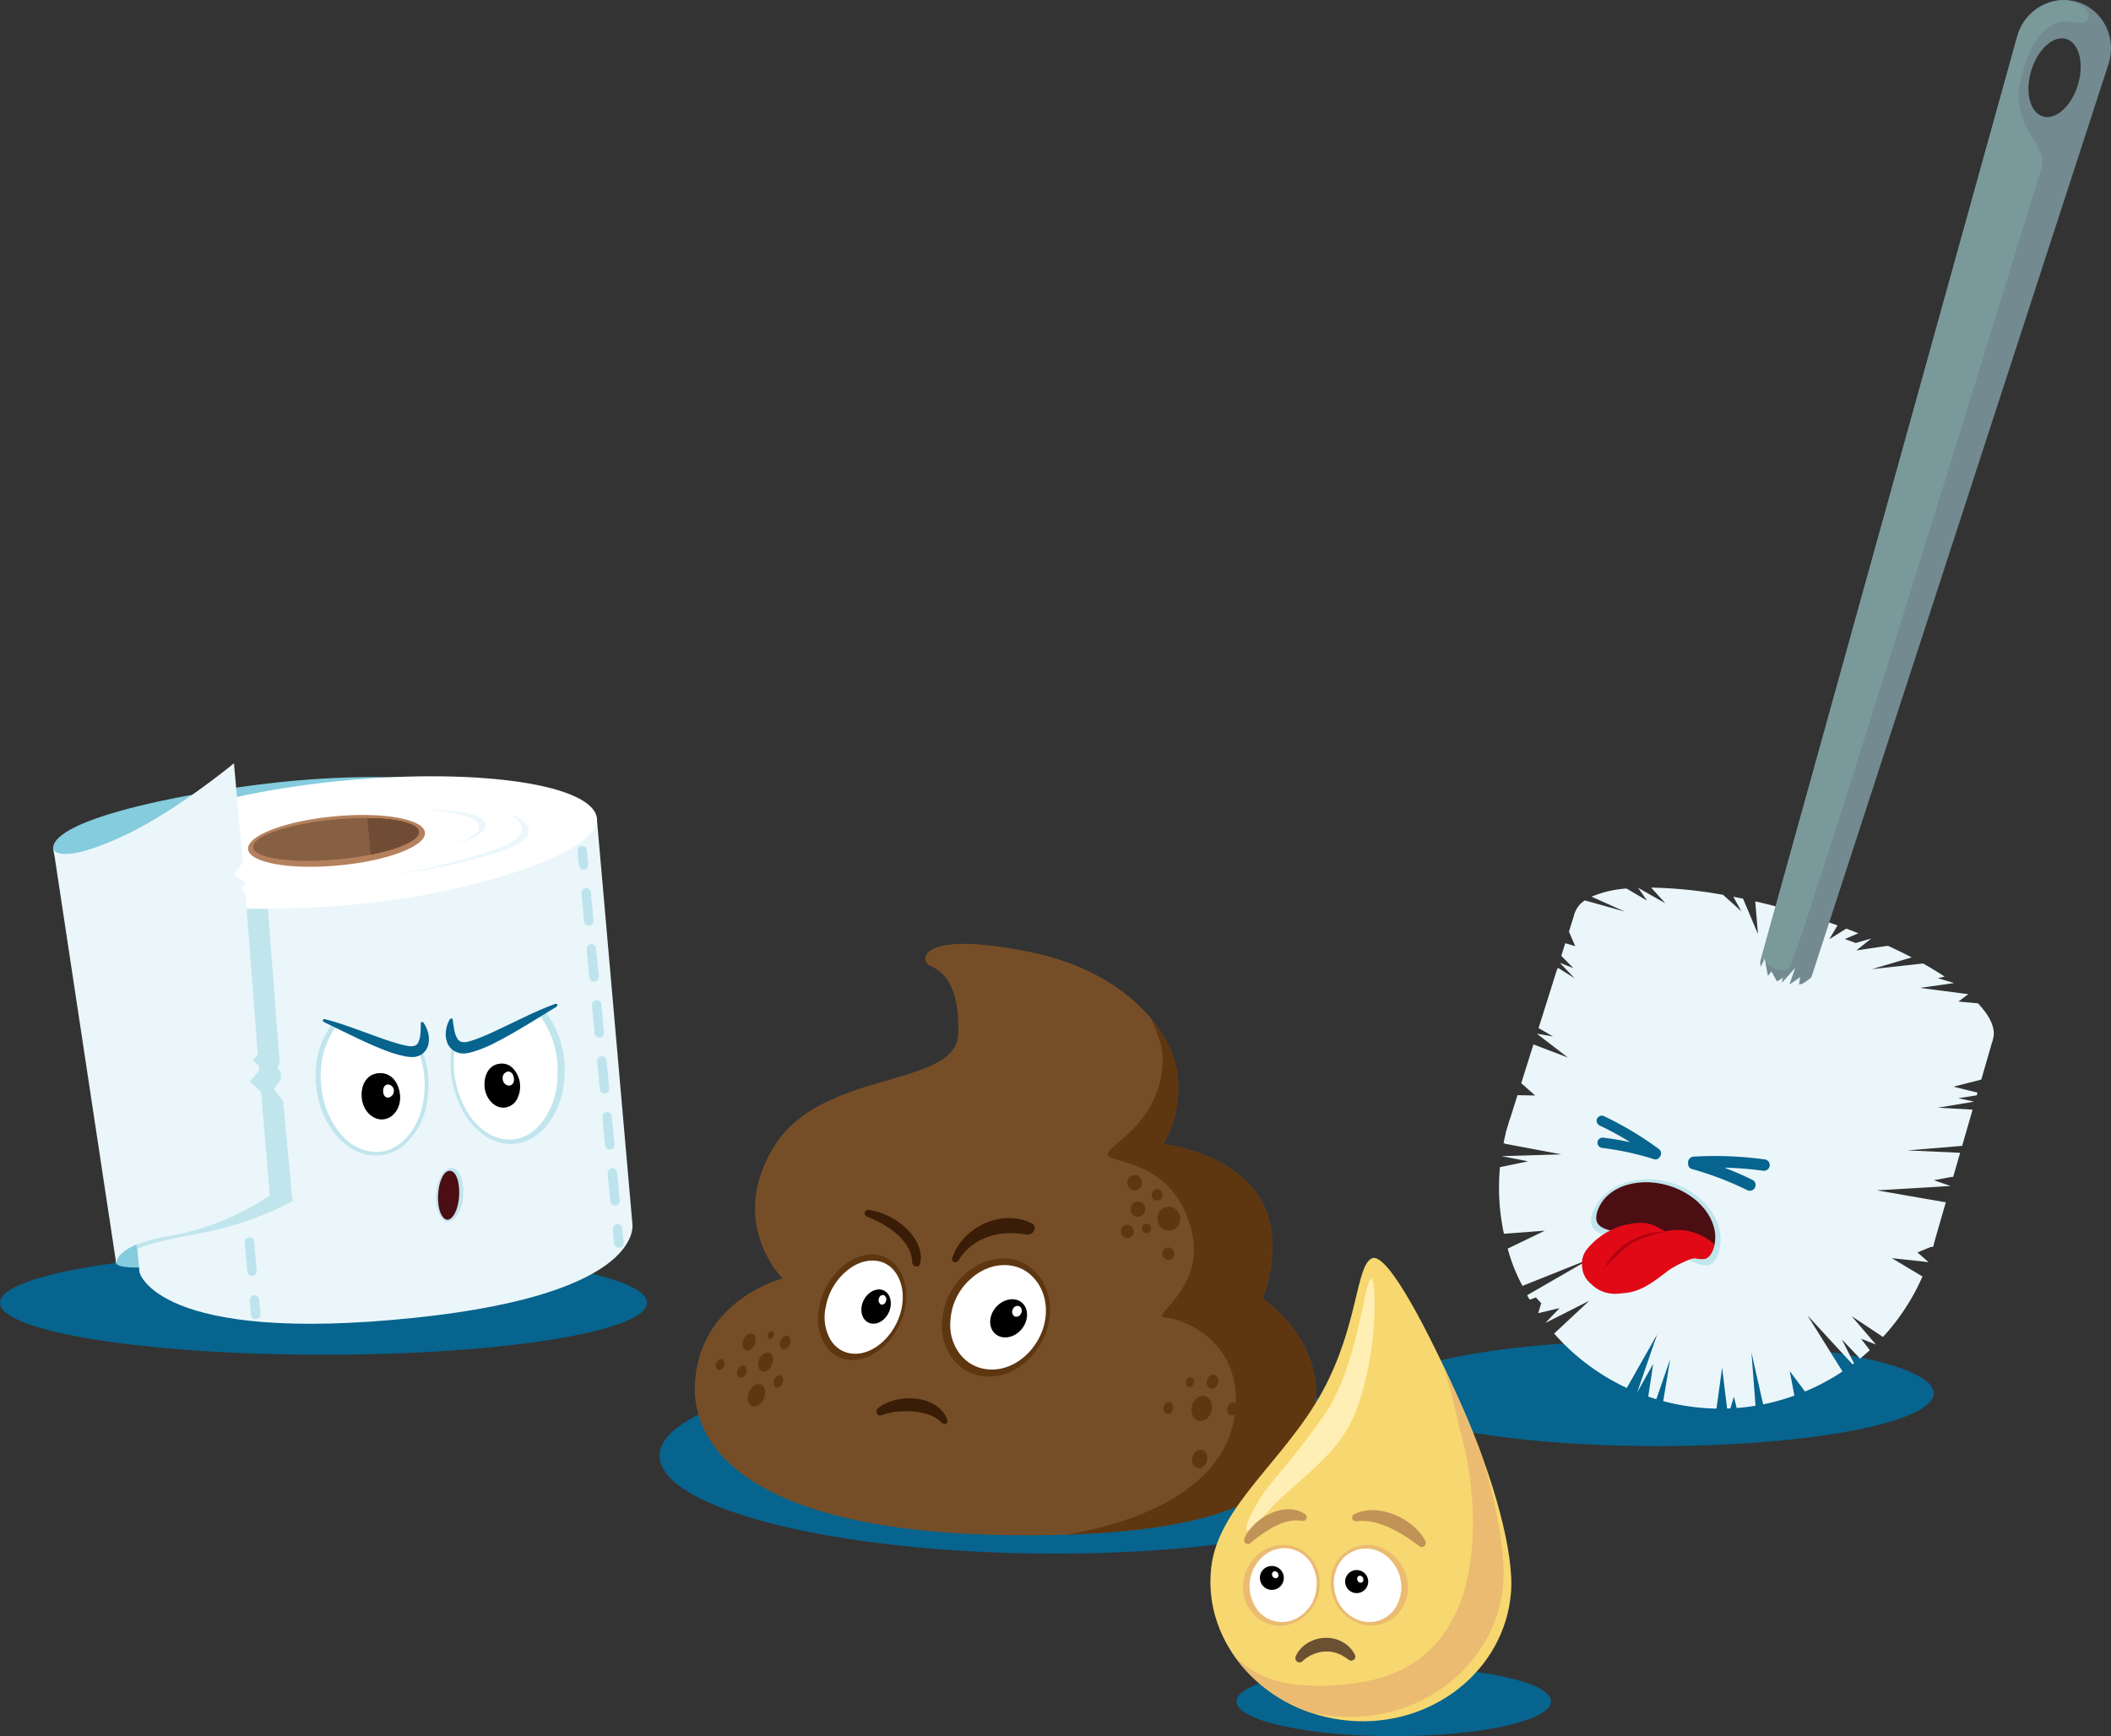 <?xml version="1.0" encoding="UTF-8"?> <svg xmlns="http://www.w3.org/2000/svg" xmlns:xlink="http://www.w3.org/1999/xlink" id="Komponente_18_1" data-name="Komponente 18 – 1" width="679.328" height="558.735" viewBox="0 0 679.328 558.735"><rect x="0" y="0" width="679.328" height="558.735" fill="#333333" stroke="none"/><defs><clipPath id="clip-path"><rect id="Rechteck_85" data-name="Rechteck 85" width="208.2" height="190.353" fill="none"></rect></clipPath><clipPath id="clip-path-4"><rect id="Rechteck_88" data-name="Rechteck 88" width="235.01" height="465.378" fill="none"></rect></clipPath><clipPath id="clip-path-7"><rect id="Rechteck_91" data-name="Rechteck 91" width="244.474" height="196.234" fill="none"></rect></clipPath><clipPath id="clip-path-10"><rect id="Rechteck_94" data-name="Rechteck 94" width="109.614" height="153.91" fill="none"></rect></clipPath></defs><g id="Gruppe_400" data-name="Gruppe 400" transform="translate(0 245.636)"><g id="Gruppe_395" data-name="Gruppe 395" transform="translate(0)"><g id="Gruppe_394" data-name="Gruppe 394" clip-path="url(#clip-path)"><path id="Pfad_1139" data-name="Pfad 1139" d="M208.2,170.938c0,9.24-46.609,16.729-104.1,16.729S0,180.178,0,170.938s46.607-16.731,104.1-16.731,104.1,7.489,104.1,16.731" transform="translate(0 2.685)" fill="#06648e"></path></g></g><g id="Gruppe_397" data-name="Gruppe 397" transform="translate(0)"><g id="Gruppe_396" data-name="Gruppe 396" clip-path="url(#clip-path)"><path id="Pfad_1140" data-name="Pfad 1140" d="M36.634,158.079c.582,2.454,11.369,1.524,19.374.771s9.94-.081,9.619-3.5-7.072-5.575-15.078-4.823-14.708,4.213-13.914,7.549" transform="translate(0.637 2.618)" fill="#84ccde"></path><path id="Pfad_1141" data-name="Pfad 1141" d="M16.851,27.976c2.4,11.959,38.4,25.61,82.4,21.469S178,32.108,176.857,19.964,139.147,1.672,95.114,5.477C66.4,7.961,14.721,17.345,16.851,27.976" transform="translate(0.292 0.076)" fill="#84ccde"></path><path id="Pfad_1142" data-name="Pfad 1142" d="M202.909,147.588s5.086,22.687-69.809,30.546c-83.215,8.735-88.791-14.623-88.791-14.623L32.758,31.91s7.134,14.853,85.859,7.366c70.364-6.695,72.833-22.3,72.833-22.3Z" transform="translate(0.57 0.296)" fill="#ebf6fa"></path><path id="Pfad_1143" data-name="Pfad 1143" d="M32.856,32.864c1.037,11,37.4,16.562,81.221,12.457,38.9-3.644,78.076-17.008,77.472-27.391-.641-11.031-37.4-16.58-81.221-12.455S31.82,21.862,32.856,32.864" transform="translate(0.572 0.072)" fill="#fff"></path><line id="Linie_5" data-name="Linie 5" x2="0.396" y2="4.56" transform="translate(70.966 46.711)" fill="none" stroke="#bde4ec" stroke-linecap="round" stroke-miterlimit="10" stroke-width="3"></line><path id="Pfad_1144" data-name="Pfad 1144" d="M79.874,163.957a1.525,1.525,0,0,1-1.518-1.394l-.811-9.349a1.526,1.526,0,1,1,3.04-.264L81.4,162.3a1.525,1.525,0,0,1-1.388,1.652q-.067.006-.134.006m-1.621-18.7a1.525,1.525,0,0,1-1.518-1.394l-.811-9.348a1.526,1.526,0,1,1,3.04-.264l.811,9.347a1.525,1.525,0,0,1-1.388,1.652q-.067.006-.134.006m-1.621-18.695a1.526,1.526,0,0,1-1.518-1.394l-.811-9.348a1.526,1.526,0,0,1,3.041-.264l.81,9.347a1.525,1.525,0,0,1-1.388,1.652q-.067.006-.134.006m-1.62-18.695a1.526,1.526,0,0,1-1.519-1.394l-.811-9.348a1.526,1.526,0,1,1,3.041-.264l.811,9.347a1.525,1.525,0,0,1-1.389,1.652c-.045,0-.09.006-.133.006M73.392,89.176a1.525,1.525,0,0,1-1.518-1.394l-.811-9.348a1.526,1.526,0,1,1,3.04-.263l.811,9.347a1.525,1.525,0,0,1-1.388,1.652q-.067.006-.134.006M71.771,70.481a1.525,1.525,0,0,1-1.518-1.394l-.811-9.348a1.526,1.526,0,1,1,3.04-.264l.811,9.347a1.525,1.525,0,0,1-1.388,1.652q-.067.006-.134.006" transform="translate(1.209 1.011)" fill="#bde4ec"></path><path id="Pfad_1145" data-name="Pfad 1145" d="M80.913,175.938a1.525,1.525,0,0,1-1.518-1.394l-.4-4.561a1.526,1.526,0,1,1,3.04-.263l.4,4.56a1.525,1.525,0,0,1-1.388,1.652q-.067.006-.134.006" transform="translate(1.375 2.931)" fill="#bde4ec"></path><path id="Pfad_1146" data-name="Pfad 1146" d="M184.617,33.778a1.525,1.525,0,0,1-1.517-1.384l-.426-4.559a1.526,1.526,0,1,1,3.038-.284l.426,4.558a1.525,1.525,0,0,1-1.377,1.661,1.388,1.388,0,0,1-.144.007" transform="translate(3.18 0.456)" fill="#bde4ec"></path><path id="Pfad_1147" data-name="Pfad 1147" d="M194.7,141.674a1.525,1.525,0,0,1-1.517-1.384l-.841-9.01a1.526,1.526,0,0,1,3.038-.285l.841,9.011a1.526,1.526,0,0,1-1.377,1.661,1.382,1.382,0,0,1-.144.006m-1.684-18.02a1.525,1.525,0,0,1-1.517-1.385l-.841-9.01a1.526,1.526,0,1,1,3.038-.285l.841,9.011a1.526,1.526,0,0,1-1.377,1.661,1.394,1.394,0,0,1-.145.007m-1.684-18.021a1.525,1.525,0,0,1-1.517-1.385l-.842-9.01a1.526,1.526,0,1,1,3.039-.284l.841,9.01a1.526,1.526,0,0,1-1.378,1.661,1.355,1.355,0,0,1-.143.007m-1.684-18.021a1.526,1.526,0,0,1-1.518-1.385l-.841-9.01a1.526,1.526,0,0,1,3.039-.284l.841,9.01a1.527,1.527,0,0,1-1.378,1.661,1.387,1.387,0,0,1-.143.007M187.962,69.59a1.525,1.525,0,0,1-1.517-1.384l-.841-9.011a1.526,1.526,0,1,1,3.038-.284l.841,9.01a1.525,1.525,0,0,1-1.377,1.661,1.388,1.388,0,0,1-.145.007m-1.684-18.021a1.525,1.525,0,0,1-1.517-1.384l-.841-9.011a1.526,1.526,0,1,1,3.038-.284l.841,9.01a1.525,1.525,0,0,1-1.377,1.661,1.385,1.385,0,0,1-.144.007" transform="translate(3.202 0.688)" fill="#bde4ec"></path><path id="Pfad_1148" data-name="Pfad 1148" d="M195.794,153.4a1.525,1.525,0,0,1-1.517-1.384l-.426-4.559a1.526,1.526,0,1,1,3.038-.284l.426,4.558a1.525,1.525,0,0,1-1.377,1.661,1.377,1.377,0,0,1-.144.007" transform="translate(3.375 2.538)" fill="#bde4ec"></path><path id="Pfad_1149" data-name="Pfad 1149" d="M78.476,27.368c.41,4.364,13.484,6.7,29.2,5.222s28.123-6.214,27.712-10.578-13.484-6.7-29.2-5.221S78.065,23,78.476,27.368" transform="translate(1.366 0.285)" fill="#b4815c"></path><path id="Pfad_1150" data-name="Pfad 1150" d="M80.052,26.719c.334,3.543,12.552,5.29,27.291,3.9s26.418-5.383,26.085-8.925-12.553-5.29-27.292-3.9-26.418,5.383-26.084,8.925" transform="translate(1.394 0.302)" fill="#876044"></path><path id="Pfad_1151" data-name="Pfad 1151" d="M85.587,46.146l3.786,49.649-.751,1.455,1,1.2.211,2.287-2.281,3.35,2.953,3.873,2.992,32.188a104.317,104.317,0,0,1-29.212,10.22c-18.03,3.265-20.848,5.283-20.848,5.283L37.115,92.411,36.107,45.475s26.4-.771,33.028-.131a131.787,131.787,0,0,0,16.452.8" transform="translate(0.629 0.785)" fill="#c0e5ed"></path><path id="Pfad_1152" data-name="Pfad 1152" d="M75,0l2.823,31.988-2.908,3.855,3.556,2.3-.037.761-1.194,1.62L78.7,41.892l3.951,51.8-1.629,1.848,1.942,1.7.15,1.681-2.954,3.482,3.561,3.432,2.806,33.271a85.5,85.5,0,0,1-32.658,13.118c-18.139,2.985-16.712,9.086-16.712,9.086L16.941,27.771s1.707,5.187,22.284-4.3C56.006,15.733,75,0,75,0" transform="translate(0.295)" fill="#ebf6fa"></path><path id="Pfad_1153" data-name="Pfad 1153" d="M132.8,21.7c.247,2.627-6.134,5.51-15.469,7.384l-1.106-11.754c9.52.1,16.327,1.737,16.575,4.37" transform="translate(2.024 0.302)" fill="#714c34"></path><path id="Pfad_1154" data-name="Pfad 1154" d="M132.8,21.7c.247,2.627-6.134,5.51-15.469,7.384l-1.106-11.754c9.52.1,16.327,1.737,16.575,4.37" transform="translate(2.024 0.302)" fill="#714c34"></path><path id="Pfad_1155" data-name="Pfad 1155" d="M143.765,25.925s8.117-2.808,8.168-5.36c.123-5.977-20.074-5.736-20.074-5.736s22.95-1.009,22.024,5.283c-.5,3.4-10.118,5.812-10.118,5.812" transform="translate(2.296 0.257)" fill="#ebf7fb"></path><path id="Pfad_1156" data-name="Pfad 1156" d="M161.052,15.732s13.505,6.121-4.876,12.074a249.854,249.854,0,0,1-33.764,8.254S164.9,30.174,167.8,22.625c1.677-4.356-6.753-6.893-6.753-6.893" transform="translate(2.131 0.274)" fill="#ebf7fb"></path></g></g><g id="Gruppe_399" data-name="Gruppe 399" transform="translate(0)"><g id="Gruppe_398" data-name="Gruppe 398" clip-path="url(#clip-path)"><path id="Pfad_1157" data-name="Pfad 1157" d="M146.2,139.66c-.891,3.619-2.84,5.716-4.543,5.616-1.665-.1-3.236-2.3-3.645-5.779-.587-5.027,1.312-11.251,4.662-11.445,3.51-.2,4.844,6.268,3.526,11.608" transform="translate(2.401 2.229)" fill="#c0e5ed"></path><path id="Pfad_1158" data-name="Pfad 1158" d="M145.057,139.215c-.642,3.422-2.173,5.514-3.562,5.434s-2.667-2.338-2.907-5.811c-.33-4.775,1.325-10.077,3.824-9.933s3.527,5.606,2.644,10.31" transform="translate(2.412 2.244)" fill="#4b0e13"></path><path id="Pfad_1159" data-name="Pfad 1159" d="M174.122,80.1c-.244-.376-.5-.763-.783-1.129-.163.1-.326.2-.509.315-.407.244-.855.519-1.363.834-.3.173-.6.366-.926.56-.875.539-1.831,1.119-2.839,1.73-1.028.621-2.1,1.262-3.2,1.913-2.248,1.3-4.65,2.7-7.152,3.958a41.875,41.875,0,0,1-7.814,3.246,13.985,13.985,0,0,1-2.2.448,5.635,5.635,0,0,1-2.7-.315,1.065,1.065,0,0,0-.163-.061,5.211,5.211,0,0,1-.753-.366.1.1,0,0,0-.051-.041c-.061-.041-.132-.081-.193-.122a5.121,5.121,0,0,1-.661-.509,33.128,33.128,0,0,0-.265,3.5c-.041,1.374.041,2.757.051,3.561A32.046,32.046,0,0,0,148,112.975a19.851,19.851,0,0,0,7.234,6.491c6.064,3.093,12.626,1.842,17.438-3.357a25.129,25.129,0,0,0,6.308-14.956,31.159,31.159,0,0,0-4.853-21.05" transform="translate(2.482 1.375)" fill="#c0e5ed"></path><path id="Pfad_1160" data-name="Pfad 1160" d="M172.111,81.059c-.214-.326-.427-.641-.661-.956-.3.173-.6.366-.926.56-.875.539-1.831,1.119-2.839,1.73-1.028.621-2.1,1.262-3.2,1.913-2.249,1.3-4.65,2.7-7.152,3.958a41.877,41.877,0,0,1-7.814,3.246,13.985,13.985,0,0,1-2.2.448,5.635,5.635,0,0,1-2.7-.315,1.063,1.063,0,0,0-.163-.061,5.211,5.211,0,0,1-.753-.366c-.092.865-.153,1.76-.173,2.655-.041,1.292.031,2.594.051,3.357a31.274,31.274,0,0,0,4.975,14.63,18.888,18.888,0,0,0,6.715,6.247c5.636,2.981,11.67,1.78,16.024-3.225a23.914,23.914,0,0,0,5.514-14.2,30.289,30.289,0,0,0-4.7-19.616" transform="translate(2.499 1.395)" fill="#fff"></path><path id="Pfad_1161" data-name="Pfad 1161" d="M159.456,109.172a5.108,5.108,0,0,0,4.475-3.219,8.567,8.567,0,0,0-1.562-9.459,4.894,4.894,0,0,0-4.079-1.476c-4.048.39-5.239,4.376-5.026,7.349.272,3.811,3.082,6.929,6.192,6.805" transform="translate(2.668 1.654)"></path><path id="Pfad_1162" data-name="Pfad 1162" d="M162.625,99.814c-.131-1.466-.9-2.36-1.984-2.3a2.074,2.074,0,0,0-1.631,2.41,2.162,2.162,0,0,0,2.039,2.113c1.053-.058,1.688-.954,1.576-2.224" transform="translate(2.768 1.698)" fill="#fff"></path><path id="Pfad_1163" data-name="Pfad 1163" d="M100.386,104.949a27.775,27.775,0,0,0,5.734,12.895c3.09,3.808,6.831,6.28,11.361,6.823,5.337.646,9.746-1.495,13.282-5.81,3.608-4.405,5.192-9.817,5.4-15.838a30.864,30.864,0,0,0-1.411-10.228c-.1-.316-.9-1.416-.983-1.8,0,0-2.035,2.035-28.8-8.379.395.154-.332.576-.471.783-4.3,6.371-5.517,13.611-4.115,21.559" transform="translate(1.738 1.438)" fill="#c0e5ed"></path><path id="Pfad_1164" data-name="Pfad 1164" d="M101.947,104.746a26.883,26.883,0,0,0,5.278,12.273c2.847,3.624,6.289,5.976,10.461,6.493,4.913.614,8.974-1.422,12.228-5.53,3.322-4.193,4.78-9.344,4.971-15.075a30.315,30.315,0,0,0-1.3-9.735c-.091-.3-.138-.618-.219-.988,0,0-22.328-8.273-27.2-8.7.388.035-.307.548-.434.745-3.954,6.065-5.08,12.954-3.789,20.519" transform="translate(1.766 1.454)" fill="#fff"></path><path id="Pfad_1165" data-name="Pfad 1165" d="M121.347,112.895c3.367-.328,5.875-3.972,5.373-8.04-.539-4.366-3.192-7.215-7.049-6.815-3.495.364-5.579,3.464-5.265,7.792.3,4.189,3.513,7.4,6.941,7.062" transform="translate(1.991 1.706)"></path><path id="Pfad_1166" data-name="Pfad 1166" d="M121.2,103.988c.1,1.172.729,1.889,1.608,1.832a2.152,2.152,0,0,0,1.828-2.256,1.979,1.979,0,0,0-1.981-1.958c-.986.1-1.567,1.053-1.455,2.381" transform="translate(2.11 1.769)" fill="#fff"></path><path id="Pfad_1167" data-name="Pfad 1167" d="M103,81c.331.108.627.166,1.725.458,1.094.314,2.645.786,4.478,1.416,3.673,1.233,8.484,3.086,13.269,4.744,1.2.41,2.4.788,3.569,1.124a25.924,25.924,0,0,0,3.384.794,4.4,4.4,0,0,0,2.288-.049c.22-.12.573-.289.524-.33.042-.054.12-.059.213-.2a1.388,1.388,0,0,0,.265-.347,1.644,1.644,0,0,0,.224-.422,7.563,7.563,0,0,0,.518-2.039c.088-.7.11-1.339.138-1.88.023-1.1.07-1.245.037-1.732-.059-.9.608-.834.962-.332a3.95,3.95,0,0,1,.28.428,9.1,9.1,0,0,1,.634,1.262,10.936,10.936,0,0,1,.629,2.146,7.653,7.653,0,0,1-.1,3.157,4.039,4.039,0,0,1-.337.937,3.773,3.773,0,0,1-.555.94,4.222,4.222,0,0,1-.891.924,4.563,4.563,0,0,1-.841.551,5.031,5.031,0,0,1-2.451.585,11.942,11.942,0,0,1-2.07-.181,38.155,38.155,0,0,1-7.531-2.292c-2.439-.94-4.793-2.022-6.993-3.028l-3.145-1.5-2.8-1.363c-3.459-1.689-4.8-2.337-5.767-2.815s-.525-1.24.348-.955" transform="translate(1.778 1.409)" fill="#06648e"></path><path id="Pfad_1168" data-name="Pfad 1168" d="M176.429,77.151c-.417.254-.916.56-1.607.987-.407.244-.885.529-1.455.885-.163.1-.326.2-.509.315-.407.244-.855.519-1.363.834-.3.173-.6.366-.926.56-.875.539-1.831,1.119-2.839,1.73-1.028.621-2.1,1.262-3.2,1.913-2.248,1.3-4.65,2.7-7.152,3.958a41.877,41.877,0,0,1-7.814,3.246,13.982,13.982,0,0,1-2.2.448,5.635,5.635,0,0,1-2.7-.315,1.061,1.061,0,0,0-.163-.061,5.21,5.21,0,0,1-.753-.366.1.1,0,0,0-.051-.041c-.061-.041-.132-.081-.193-.122a5.122,5.122,0,0,1-.661-.509,1.918,1.918,0,0,1-.2-.2,3.88,3.88,0,0,1-.7-.905,3.128,3.128,0,0,1-.468-.916A7.434,7.434,0,0,1,141,85.362a10.168,10.168,0,0,1,.417-2.279,8.956,8.956,0,0,1,.539-1.373c.153-.3.092-.2.244-.478.326-.549,1.038-.692,1.078.234.02.5.081.641.244,1.77.092.56.183,1.211.356,1.913a1.408,1.408,0,0,0,.081.275,5.524,5.524,0,0,0,.244.763,6.463,6.463,0,0,0,.315.722c.041.092.092.183.142.275a1.865,1.865,0,0,0,.254.356.079.079,0,0,1,.041.041,1.459,1.459,0,0,0,.326.336.715.715,0,0,0,.244.173c-.051.051.356.183.61.285a5.041,5.041,0,0,0,2.452-.224,30.057,30.057,0,0,0,3.541-1.231c1.211-.478,2.462-1.007,3.7-1.577.926-.427,1.852-.865,2.767-1.3,3.988-1.882,7.824-3.775,10.907-5.168.733-.336,1.424-.641,2.065-.916.844-.356,1.6-.671,2.228-.926.122-.051.234-.092.346-.142,1.14-.427,1.455-.529,1.8-.682.905-.4,1.465.336.478.946" transform="translate(2.455 1.325)" fill="#06648e"></path></g></g></g><g id="Gruppe_407" data-name="Gruppe 407" transform="translate(444.318)"><g id="Gruppe_402" data-name="Gruppe 402"><g id="Gruppe_401" data-name="Gruppe 401" clip-path="url(#clip-path-4)"><path id="Pfad_1169" data-name="Pfad 1169" d="M177.943,425.02c0,9.393-39.833,17.008-88.972,17.008S0,434.413,0,425.02s39.833-17.01,88.972-17.01,88.972,7.616,88.972,17.01" transform="translate(0 23.35)" fill="#06648e"></path></g></g><g id="Gruppe_404" data-name="Gruppe 404"><g id="Gruppe_403" data-name="Gruppe 403" clip-path="url(#clip-path-4)"><path id="Pfad_1170" data-name="Pfad 1170" d="M170.675,387.158l4.119-1.718.908-.108c.219-.785.445-1.57.636-2.358l3.455-11.954-22.182-3.853,23.7-1.4L175.93,363.9l6.076-1.11.087.273,2.306-7.979-16.973-.779,17.618-1.447,3.357-11.621-.263-.059-10.9-.61,11.665-1.94-5.124-1.113,5.961-.921.252-.862-7.737-1.925,8.955-2.291,3.743-12.958-56.584-16.276a70.958,70.958,0,0,0-23.616-6.792l-16.39-4.713-38-12.785-1.853,5.9,2.032,4.713-3.1-.933-.162.125-1.226,3.9.132.146,3.734,3.8-4.364-1.712,4.8,4.984-5.3-3.314-.345.371L48.737,314.95l4.639,2.692-5.2-.888,10,7.672-11.088-4.219L43.16,332.692l4.49,3.95-5.7-.1-2.04,6.5c-.3.883-.607,1.766-.88,2.667-.1.327-.174.653-.269.98l-.647,2.06.072.036c-.264,1.044-.5,2.089-.713,3.135l.523.266,18.069,3.4-19.265.572,8.566,1.67-9.055,1.87a70.705,70.705,0,0,0,1.281,21.434l13.166-.979L38.8,385.918a56.162,56.162,0,0,0,4.766,12l21.806-8.723-20.314,11.73q.4.725.826,1.438l2-.739,1.7,1.88-.958,3.168a.171.171,0,0,0,.016.02l6.86-1.633-4.565,4.771.005.009,14.1-7.124L53.758,413.251A70.666,70.666,0,0,0,77.13,430.757L86.861,413.6,80.47,432.212l5.15-9.2-1.582,10.52c.857.293,1.719.582,2.6.845l4.458-12.9-2.242,13.516a70.977,70.977,0,0,0,17.138,2.411l1.812-13.168,1.6,13.145c.347-.011.7-.02,1.051-.037l1.135-3.767.9,3.637q3.058-.228,6.064-.725l-1.307-17.148L121,436.046a71.278,71.278,0,0,0,10.063-2.822l-1.5-7.9,4.916,6.587a71.579,71.579,0,0,0,12.076-6.454l-11.29-18.06,14.524,15.784c.154-.115.3-.236.458-.351l-3.937-7.72,5.89,6.212q1.6-1.305,3.119-2.71l-2.808-3.681,4.734,1.821.014-.015-7.788-9.1,10.1,6.715a70.679,70.679,0,0,0,12.719-19.464l-9.9-5.908,11.847,1.292Z" transform="translate(2.061 15.909)" fill="#ebf6fa"></path><path id="Pfad_1171" data-name="Pfad 1171" d="M193.65,319c1.01-3.347-.8-7.332-4.821-11.571l-6.279-.578,3.178-2.367-.006,0-15.511-2.031,10.954-1.541-.012-.009-5.217-1.572,2.183-.5c-2.143-1.41-4.452-2.82-6.954-4.217l-16.444,1.809,12.788-3.777q-3.643-1.9-7.669-3.736L149.7,290.4l4.81-3.831-.007,0-4.993,1.44-3.489-1.277,4.327-1.858c-1.277-.5-2.566-1.005-3.882-1.5l-5.476,3.43,2.652-4.451c-3.629-1.3-7.373-2.547-11.239-3.712-5.189-1.563-10.287-2.9-15.238-4.033l.87,10.518-4.79-11.375q-1.587-.332-3.149-.632l2.623,4.709-5.9-5.314a145.007,145.007,0,0,0-23.145-2.328l4.55,5.041-8.754-4.98h-.007l2.874,4.116-6.6-3.882a35.005,35.005,0,0,0-11.258,2.62l10.653,4.783L62.33,274.31a7.818,7.818,0,0,0-3.274,4.123c-.608,2.016-.195,4.264,1.111,6.661l6.025,1.263-4.7.812a40.57,40.57,0,0,0,7.922,7.77l9.53-.639-5.785,3.366.008,0,5.5.19-2.08,2.051A148.685,148.685,0,0,0,95.235,309.6l13.293-5.013L99.8,311.535c.367.151.734.3,1.1.451l4.57-1.72-.948,3.145c3.34,1.277,6.809,2.5,10.378,3.672l5.11-9.039-1.483,10.195h0l4.276-7.759-.1,9.012h0l3.634-2.251.889,3.521a198.911,198.911,0,0,0,29.488,5.706l-13.538-11.44L162.5,326.985c.723.049,1.434.09,2.139.125l-4.9-5.042,9.442,5.174c7.265.056,13.276-.716,17.566-2.3l-18.02-9.257,21.273,7.7A8.029,8.029,0,0,0,193.65,319" transform="translate(3.364 15.463)" fill="#ebf6fa"></path><path id="Pfad_1172" data-name="Pfad 1172" d="M217.589.639c-8.3-2.5-17.009,2.585-19.391,11.163L115.626,309.11c-.737,2.649,2.319,5.87,6.819,7.225s8.823.362,9.673-2.254L227.584,20.658c2.756-8.468-1.693-17.517-10-20.02m-11.1,36.835c-4.153-1.25-5.836-7.847-3.761-14.73s7.124-11.454,11.273-10.2,5.836,7.845,3.762,14.73-7.124,11.454-11.274,10.2" transform="translate(6.611 0)" fill="#738a91"></path><path id="Pfad_1173" data-name="Pfad 1173" d="M199.143,26.854c2.9-14.159,9.11-21.482,17.486-19.668,6.79,1.468,6.319-5.849-3.089-7.163A15.829,15.829,0,0,0,198.185,11.8L115.749,308.612c3.83,3.282,7.6,5.244,9.319,2.367,4.144-6.949,79.3-251.4,81-257.043,2.187-7.257-9.826-12.926-6.926-27.082" transform="translate(6.624 0.001)" fill="#79999b"></path><path id="Pfad_1174" data-name="Pfad 1174" d="M113.581,291.664l1.834,3.743,1.757-3.569,1.058,5.557,1.13-1.481,1.752,3.26,1.963-1.231-.4,1.7,4.315-4.847-1.847,5.365,3.452-2.377-.462,3.049,6.688-4.817-3.249,9.27-20.024-5.352Z" transform="translate(6.384 16.692)" fill="#ebf6fa"></path></g></g><g id="Gruppe_406" data-name="Gruppe 406"><g id="Gruppe_405" data-name="Gruppe 405" clip-path="url(#clip-path-4)"><path id="Pfad_1175" data-name="Pfad 1175" d="M64.608,369.629c3.345-9.318,15.676-13.2,26.915-8.954,10.59,4,16.368,13.859,13.443,22.247-2.939,8.42-9.48.633-20.309-2.823-11.5-3.669-23.408-1.111-20.048-10.471" transform="translate(3.664 20.543)" fill="#c0e5ed"></path><path id="Pfad_1176" data-name="Pfad 1176" d="M66.075,368.931c2.9-8.088,14.087-11.308,24.454-7.423,9.813,3.677,15.315,12.449,12.752,19.789-2.573,7.364-8.733.38-18.741-2.856-10.579-3.421-21.377-1.394-18.464-9.511" transform="translate(3.754 20.595)" fill="#4b0e13"></path><path id="Pfad_1177" data-name="Pfad 1177" d="M103.62,378.925a17.622,17.622,0,0,0-15.708-3.912,15.679,15.679,0,0,0-4.791-2.391c-2.015-.6-4.191-.488-7.78.219a23.082,23.082,0,0,0-12.63,8.079,7.359,7.359,0,0,0-1.4,5.322,7.548,7.548,0,0,0,1.609,4.351,8.591,8.591,0,0,0,1.25,1.26,10.514,10.514,0,0,0,4.772,2.819,11.942,11.942,0,0,0,5.281.2,14.6,14.6,0,0,0,1.834-.174c5.373-.867,9.353-4.429,13.582-7.541a40.582,40.582,0,0,1,6.662-3.275c.447-.081.891-.18,1.343-.243a8.117,8.117,0,0,0,3.431.166c.026-.007.049-.021.074-.029.129-.07.258-.142.38-.224.054-.036.107-.075.16-.114.019-.016.073-.06.108-.092q.178-.155.339-.327c.093-.1.181-.2.266-.306.026-.034.068-.086.081-.107.05-.07.1-.139.145-.211a7.92,7.92,0,0,0,.5-.9c.038-.078.075-.158.11-.237.006-.013.032-.072.051-.114l.062-.155c.032-.081.063-.164.094-.245.174-.47.322-.95.465-1.432a1.379,1.379,0,0,0-.3-.382" transform="translate(3.504 21.303)" fill="#e00915"></path><path id="Pfad_1178" data-name="Pfad 1178" d="M87.414,374.943s-8.13,1.846-11.427,4.263a70.447,70.447,0,0,0-7.954,7.6,20.364,20.364,0,0,1,8.525-8.965,22.94,22.94,0,0,1,10.855-2.9" transform="translate(3.894 21.458)" fill="#b20011"></path><path id="Pfad_1179" data-name="Pfad 1179" d="M118.482,353.014a119.361,119.361,0,0,0-23.141-.929,1.906,1.906,0,0,0-1.768,2.213,1.71,1.71,0,0,0,1.3,1.8,103.127,103.127,0,0,1,17.629,6.732,1.9,1.9,0,0,0,2.541-.666,1.874,1.874,0,0,0-.666-2.54q-4.466-2.2-9.114-3.986a111.083,111.083,0,0,1,12.23.963,1.922,1.922,0,0,0,2.285-1.3,1.871,1.871,0,0,0-1.3-2.285" transform="translate(5.354 20.138)" fill="#06648e"></path><path id="Pfad_1180" data-name="Pfad 1180" d="M67.9,339.682a107.255,107.255,0,0,1,17.872,10.68,1.715,1.715,0,0,1,.243,2.535,1.538,1.538,0,0,1-1.863.71,92.7,92.7,0,0,0-16.578-3.6,1.711,1.711,0,0,1-1.585-1.751,1.685,1.685,0,0,1,1.751-1.585q4.442.542,8.819,1.483a99.738,99.738,0,0,0-9.678-5.29,1.728,1.728,0,0,1-1.082-2.1,1.681,1.681,0,0,1,2.1-1.082" transform="translate(3.761 19.433)" fill="#06648e"></path></g></g></g><g id="Gruppe_414" data-name="Gruppe 414" transform="translate(212.263 303.761)"><g id="Gruppe_409" data-name="Gruppe 409" transform="translate(0)"><g id="Gruppe_408" data-name="Gruppe 408" clip-path="url(#clip-path-7)"><path id="Pfad_1181" data-name="Pfad 1181" d="M244.457,147.829c1.134,16.711-52.669,29.934-120.17,29.535S1.147,163.093.017,146.383s52.67-29.932,120.171-29.533,123.136,14.269,124.268,30.979" transform="translate(0 18.862)" fill="#06648e"></path></g></g><g id="Gruppe_411" data-name="Gruppe 411" transform="translate(0)"><g id="Gruppe_410" data-name="Gruppe 410" clip-path="url(#clip-path-7)"><path id="Pfad_1182" data-name="Pfad 1182" d="M116.262,190.314c-87.762,0-107.509-27.92-106.472-48.643,1.36-27.215,28.233-34.018,28.233-34.018S20,89.966,35.3,65.134,93.812,46.425,94.491,29.075s-6.122-20.75-9.185-22.11S81.238-4.665,117.283,2.542c30.615,6.123,45.241,24.833,47.622,38.1a36,36,0,0,1-4.422,23.813s25.513,2.72,33,21.089c5.41,13.28-1.022,28.575-1.022,28.575s20.75,13.6,16.669,36.4c-3.648,20.368-15.308,39.8-92.866,39.8" transform="translate(1.574 0)" fill="#754e28"></path><path id="Pfad_1183" data-name="Pfad 1183" d="M112.847,186.756c65.692-2.125,76.208-20.446,79.638-39.593,4.081-22.792-16.669-36.4-16.669-36.4s6.432-15.295,1.022-28.575c-7.484-18.369-33-21.089-33-21.089a36,36,0,0,0,4.422-23.813c-.907-5.053-3.6-10.894-8.262-16.529,2.194,5.389,4.145,8.92,3.605,15.264-1.882,22.1-23.511,27.273-15.987,29.623s19.864,4.9,24.921,21.63c6.113,20.219-13.636,29.153-7.993,29.623s25.391,7.523,22.334,31.19c-2.715,21.028-25.144,33.714-54.033,38.665" transform="translate(18.217 3.351)" fill="#5e3610"></path><path id="Pfad_1184" data-name="Pfad 1184" d="M135.07,73.02a2.482,2.482,0,0,1-1.4,3.154,2.349,2.349,0,0,1-3.014-1.519,2.482,2.482,0,0,1,1.405-3.153,2.347,2.347,0,0,1,3.012,1.518" transform="translate(21.068 11.52)" fill="#5e3610"></path><path id="Pfad_1185" data-name="Pfad 1185" d="M145.045,75.4a3.878,3.878,0,0,1-2.193,4.927,3.669,3.669,0,0,1-4.708-2.37,3.881,3.881,0,0,1,2.193-4.929,3.67,3.67,0,0,1,4.708,2.373" transform="translate(22.265 11.754)" fill="#5e3610"></path><path id="Pfad_1186" data-name="Pfad 1186" d="M136.5,78.555a1.552,1.552,0,0,1-.878,1.972,1.47,1.47,0,0,1-1.883-.949,1.554,1.554,0,0,1,.877-1.973,1.47,1.47,0,0,1,1.884.95" transform="translate(21.575 12.514)" fill="#5e3610"></path><path id="Pfad_1187" data-name="Pfad 1187" d="M139.771,69.179a1.861,1.861,0,0,1-1.053,2.365,1.762,1.762,0,0,1-2.26-1.138,1.865,1.865,0,0,1,1.052-2.367,1.766,1.766,0,0,1,2.261,1.141" transform="translate(22.011 10.967)" fill="#5e3610"></path><path id="Pfad_1188" data-name="Pfad 1188" d="M134.158,65.7a2.484,2.484,0,0,1-1.4,3.153,2.35,2.35,0,0,1-3.015-1.518,2.487,2.487,0,0,1,1.405-3.156,2.349,2.349,0,0,1,3.013,1.52" transform="translate(20.921 10.339)" fill="#5e3610"></path><path id="Pfad_1189" data-name="Pfad 1189" d="M143,85.452a2.018,2.018,0,0,1-1.14,2.563,1.909,1.909,0,0,1-2.448-1.235,2.017,2.017,0,0,1,1.141-2.562A1.909,1.909,0,0,1,143,85.452" transform="translate(22.487 13.577)" fill="#5e3610"></path><path id="Pfad_1190" data-name="Pfad 1190" d="M151.255,79.956a1.863,1.863,0,0,1-1.052,2.365,1.763,1.763,0,0,1-2.26-1.138,1.863,1.863,0,0,1,1.051-2.366,1.763,1.763,0,0,1,2.261,1.139" transform="translate(23.865 12.706)" fill="#5e3610"></path><path id="Pfad_1191" data-name="Pfad 1191" d="M131.8,79.28a2.174,2.174,0,0,1-1.229,2.76,2.055,2.055,0,0,1-2.636-1.33,2.169,2.169,0,0,1,1.229-2.758A2.054,2.054,0,0,1,131.8,79.28" transform="translate(20.632 12.564)" fill="#5e3610"></path><path id="Pfad_1192" data-name="Pfad 1192" d="M31.318,117.912c-.974,1.432-2.492,1.855-3.387.943s-.832-2.811.145-4.243,2.492-1.855,3.388-.942.829,2.808-.146,4.242" transform="translate(4.407 18.272)" fill="#5e3610"></path><path id="Pfad_1193" data-name="Pfad 1193" d="M24.08,119.852c-.631.926-1.613,1.2-2.192.609a2.3,2.3,0,0,1,.093-2.743c.633-.927,1.614-1.2,2.194-.61a2.307,2.307,0,0,1-.1,2.744" transform="translate(3.467 18.854)" fill="#5e3610"></path><path id="Pfad_1194" data-name="Pfad 1194" d="M26.52,112.127c-.859,1.264-2.2,1.636-2.988.832s-.733-2.48.128-3.742,2.2-1.636,2.988-.832.734,2.48-.128,3.742" transform="translate(3.709 17.428)" fill="#5e3610"></path><path id="Pfad_1195" data-name="Pfad 1195" d="M31.613,109.264c-.4.591-1.027.764-1.395.387a1.463,1.463,0,0,1,.058-1.743c.4-.592,1.028-.765,1.4-.388a1.462,1.462,0,0,1-.059,1.744" transform="translate(4.836 17.325)" fill="#5e3610"></path><path id="Pfad_1196" data-name="Pfad 1196" d="M29.14,127.493c-1.147,1.683-2.933,2.181-3.985,1.108s-.978-3.305.17-4.989,2.934-2.182,3.986-1.11.977,3.308-.171,4.992" transform="translate(3.941 19.684)" fill="#5e3610"></path><path id="Pfad_1197" data-name="Pfad 1197" d="M34.182,122.574c-.631.926-1.613,1.2-2.19.61a2.3,2.3,0,0,1,.093-2.744c.631-.927,1.613-1.2,2.193-.612a2.307,2.307,0,0,1-.1,2.747" transform="translate(5.098 19.294)" fill="#5e3610"></path><path id="Pfad_1198" data-name="Pfad 1198" d="M36.2,111.953c-.69,1.01-1.76,1.308-2.391.665a2.521,2.521,0,0,1,.1-3c.689-1.01,1.76-1.307,2.391-.664a2.521,2.521,0,0,1-.1,3" transform="translate(5.385 17.534)" fill="#5e3610"></path><path id="Pfad_1199" data-name="Pfad 1199" d="M17.915,117.8c-.574.841-1.468,1.091-1.993.553a2.1,2.1,0,0,1,.086-2.495c.574-.842,1.465-1.091,1.993-.553a2.1,2.1,0,0,1-.086,2.495" transform="translate(2.51 18.567)" fill="#5e3610"></path><path id="Pfad_1200" data-name="Pfad 1200" d="M153.643,127.189a4.816,4.816,0,0,1-1.563,5.527,2.8,2.8,0,0,1-4.386-1.338,4.815,4.815,0,0,1,1.562-5.526,2.8,2.8,0,0,1,4.387,1.337" transform="translate(23.791 20.221)" fill="#5e3610"></path><path id="Pfad_1201" data-name="Pfad 1201" d="M155.133,120.45a2.718,2.718,0,0,1-.881,3.124,1.584,1.584,0,0,1-2.479-.755,2.724,2.724,0,0,1,.883-3.124,1.582,1.582,0,0,1,2.477.755" transform="translate(24.472 19.269)" fill="#5e3610"></path><path id="Pfad_1202" data-name="Pfad 1202" d="M148.264,120.828a1.885,1.885,0,0,1-.612,2.164,1.1,1.1,0,0,1-1.715-.524,1.887,1.887,0,0,1,.611-2.164,1.1,1.1,0,0,1,1.717.524" transform="translate(23.538 19.384)" fill="#5e3610"></path><path id="Pfad_1203" data-name="Pfad 1203" d="M142.612,127.869a2.308,2.308,0,0,1-.747,2.645,1.343,1.343,0,0,1-2.1-.641,2.3,2.3,0,0,1,.747-2.642,1.342,1.342,0,0,1,2.1.639" transform="translate(22.538 20.493)" fill="#5e3610"></path><path id="Pfad_1204" data-name="Pfad 1204" d="M160.527,128.051a2.51,2.51,0,0,1-.814,2.883,1.465,1.465,0,0,1-2.29-.7,2.517,2.517,0,0,1,.815-2.884,1.464,1.464,0,0,1,2.289.7" transform="translate(25.386 20.509)" fill="#5e3610"></path><path id="Pfad_1205" data-name="Pfad 1205" d="M152.185,141.576a3.557,3.557,0,0,1-1.153,4.086,2.073,2.073,0,0,1-3.243-.988,3.561,3.561,0,0,1,1.154-4.087,2.074,2.074,0,0,1,3.242.99" transform="translate(23.819 22.625)" fill="#5e3610"></path></g></g><g id="Gruppe_413" data-name="Gruppe 413" transform="translate(0)"><g id="Gruppe_412" data-name="Gruppe 412" clip-path="url(#clip-path-7)"><path id="Pfad_1206" data-name="Pfad 1206" d="M82.915,132.9s-.142-.365-.445-1a5,5,0,0,0-.634-1.1,11.63,11.63,0,0,0-1.066-1.282,12.716,12.716,0,0,0-1.534-1.254A12.459,12.459,0,0,0,77.29,127.2l-1.088-.44c-.381-.107-.764-.211-1.153-.321a17.187,17.187,0,0,0-2.4-.429,21.109,21.109,0,0,0-2.434-.087,17.864,17.864,0,0,0-2.355.213,17.28,17.28,0,0,0-2.182.462,15.962,15.962,0,0,0-1.922.656,13.783,13.783,0,0,0-1.275.611l-.006,0a9.575,9.575,0,0,0-1.871,1.223,1.968,1.968,0,0,0-.473.742,1.285,1.285,0,0,0,.289,1.245,1.233,1.233,0,0,0,.956.393,32.228,32.228,0,0,1,4.49-1.172l.286-.035c.592-.027,1.2-.114,1.846-.118.64-.049,1.3-.045,1.962-.046s1.332.05,2,.072c.648.1,1.331.1,1.944.25l.936.157.879.235a12.587,12.587,0,0,1,1.626.53c.505.2.934.452,1.376.647.409.23.749.491,1.087.7a5.054,5.054,0,0,1,.793.628c.433.375.714.589.714.59l.142.106a.951.951,0,0,0,1.3-.2.922.922,0,0,0,.165-.909" transform="translate(9.698 20.327)" fill="#3a1d06"></path><path id="Pfad_1207" data-name="Pfad 1207" d="M78.318,107.2a17.275,17.275,0,0,0,3.575,12.509c5.772,7.288,16.838,7.458,24.535-.395a22.323,22.323,0,0,0,1.729-1.959c.587-.755,1.092-1.569,1.64-2.36,5.323-8.9,3.863-19.483-3.142-24.951-5.437-4.251-14.117-3.992-20.841,2.017a21.851,21.851,0,0,0-7.5,15.139" transform="translate(12.632 14.07)" fill="#5e3610"></path><path id="Pfad_1208" data-name="Pfad 1208" d="M80.606,106.736a15.239,15.239,0,0,0,3.2,11.084c5.143,6.422,14.942,6.513,21.723-.431a20,20,0,0,0,1.523-1.732c.514-.667.964-1.38,1.439-2.078,4.675-7.832,3.4-17.143-2.753-21.988-4.8-3.779-12.491-3.6-18.466,1.711a19.29,19.29,0,0,0-6.671,13.434" transform="translate(13.003 14.368)" fill="#fff"></path><path id="Pfad_1209" data-name="Pfad 1209" d="M93.255,101.254c-2.207,2.715-2.229,6.474.019,8.386,2.281,1.947,6.091,1.289,8.423-1.531,2.42-2.922,2.329-6.926-.128-8.75-2.343-1.743-6.075-.861-8.313,1.9" transform="translate(14.786 15.895)"></path><path id="Pfad_1210" data-name="Pfad 1210" d="M97.973,101.257a1.769,1.769,0,0,0,.481,2.437,1.6,1.6,0,0,0,2.023-.841,1.75,1.75,0,0,0-.4-2.4,1.6,1.6,0,0,0-2.1.8" transform="translate(15.772 16.192)" fill="#fff"></path><path id="Pfad_1211" data-name="Pfad 1211" d="M44.347,102.756a16.823,16.823,0,0,0,1.3,11.5c3.658,6.916,12.3,7.852,19.3,1.441.552-.51,1.093-1.048,1.6-1.617.554-.633,1.053-1.319,1.58-1.983,5.3-7.547,5.544-17.16.761-22.653-3.736-4.295-10.635-4.763-16.725.175a22,22,0,0,0-7.814,13.132" transform="translate(7.087 13.895)" fill="#5e3610"></path><path id="Pfad_1212" data-name="Pfad 1212" d="M46.135,102.495a14.8,14.8,0,0,0,1.177,10.193c3.26,6.1,10.922,6.883,17.088,1.206a18.624,18.624,0,0,0,1.409-1.431c.487-.556.926-1.159,1.386-1.741,4.657-6.65,4.883-15.1.683-19.96-3.292-3.808-9.394-4.258-14.793.093a19.41,19.41,0,0,0-6.949,11.641" transform="translate(7.384 14.165)" fill="#fff"></path><path id="Pfad_1213" data-name="Pfad 1213" d="M56.985,98.618c-1.618,2.555-1.4,5.873.539,7.394,1.972,1.545,5.009.676,6.719-1.984,1.758-2.751,1.431-6.258-.662-7.683-2-1.358-4.957-.312-6.6,2.273" transform="translate(9.025 15.457)"></path><path id="Pfad_1214" data-name="Pfad 1214" d="M60.833,98.255a1.619,1.619,0,0,0,.595,2.089,1.276,1.276,0,0,0,1.561-.919,1.606,1.606,0,0,0-.525-2.056,1.278,1.278,0,0,0-1.631.885" transform="translate(9.797 15.705)" fill="#fff"></path><path id="Pfad_1215" data-name="Pfad 1215" d="M83.149,89.52s.262-.394.725-1.082a9.879,9.879,0,0,1,.791-1.009c.254-.364.7-.755,1.1-1.2.433-.422.926-.855,1.458-1.281.273-.209.553-.419.839-.634s.616-.375.919-.585a8.431,8.431,0,0,1,.971-.556,10.2,10.2,0,0,1,1.024-.5l1.057-.463,1.1-.37c.359-.143.734-.2,1.1-.307a9.094,9.094,0,0,1,1.11-.264c.739-.135,1.468-.264,2.177-.321.717-.108,1.393-.069,2.052-.122.657-.022,1.262.05,1.847.039.573.035,1.085.116,1.559.144s.868.121,1.208.164c.669.1,1.074.138,1.074.138l.151.014a2.221,2.221,0,0,0,2.111-1.656,1.488,1.488,0,0,0-.563-1.816s-.379-.2-1.062-.52a7.948,7.948,0,0,0-1.268-.508c-.508-.154-1.076-.35-1.725-.483a19.1,19.1,0,0,0-2.143-.308,14.708,14.708,0,0,0-2.474-.014c-.436.034-.872.039-1.324.1-.452.081-.912.168-1.37.252a18.209,18.209,0,0,0-2.791.8l-1.383.552-1.352.684a13.25,13.25,0,0,0-1.3.783,12.119,12.119,0,0,0-1.229.848c-.393.3-.775.6-1.138.916s-.7.659-1.03.974a10.072,10.072,0,0,0-.915,1c-.28.343-.571.633-.8.977a17.421,17.421,0,0,0-1.233,1.882,12.317,12.317,0,0,0-.778,1.521c-.3.769-.468,1.207-.468,1.207a1.188,1.188,0,0,0,.554,1.653,1.33,1.33,0,0,0,1.422-.648" transform="translate(13.085 12.263)" fill="#3a1d06"></path><path id="Pfad_1216" data-name="Pfad 1216" d="M72.141,90.7s-.027-.35-.069-.959a5.3,5.3,0,0,0-.172-.952,11.9,11.9,0,0,0-.341-1.2,14.076,14.076,0,0,0-.618-1.41q-.2-.359-.405-.744c-.152-.251-.343-.5-.5-.754a6.412,6.412,0,0,0-.557-.761,8.164,8.164,0,0,0-.621-.749c-.223-.246-.449-.5-.674-.742l-.741-.706c-.236-.242-.525-.444-.777-.671-.269-.217-.513-.453-.8-.647-.549-.406-1.088-.8-1.647-1.154-.532-.38-1.108-.666-1.621-.992-.52-.307-1.045-.539-1.511-.8-.473-.239-.928-.426-1.318-.624s-.746-.325-1.036-.454c-.58-.244-.909-.4-.909-.4l-.125-.058a1.144,1.144,0,1,1,.621-2.2s.391.067,1.085.217a10.669,10.669,0,0,1,1.254.309c.48.145,1.027.3,1.612.512.58.231,1.226.467,1.877.78a21.239,21.239,0,0,1,2.031,1.078c.338.21.7.405,1.041.638s.678.487,1.021.734A19.3,19.3,0,0,1,70.2,79.649l.907.915.825.976a10.865,10.865,0,0,1,.734,1.008,9.235,9.235,0,0,1,.645,1.019c.194.346.376.685.541,1.023.138.345.28.689.413,1.016a6.525,6.525,0,0,1,.3.978,6.865,6.865,0,0,1,.2.919,8.866,8.866,0,0,1,.127,1.633,6.045,6.045,0,0,1-.113,1.223c-.143.571-.225.9-.225.9a1.052,1.052,0,0,1-1.451.575,1.384,1.384,0,0,1-.964-1.128" transform="translate(9.174 11.897)" fill="#3a1d06"></path></g></g></g><g id="Gruppe_421" data-name="Gruppe 421" transform="translate(389.51 404.825)"><g id="Gruppe_416" data-name="Gruppe 416"><g id="Gruppe_415" data-name="Gruppe 415" clip-path="url(#clip-path-10)"><path id="Pfad_1217" data-name="Pfad 1217" d="M0,111.269c0,6.17,22.656,11.172,50.6,11.172s50.6-5,50.6-11.172S78.551,100.1,50.6,100.1,0,105.1,0,111.269" transform="translate(8.407 31.469)" fill="#06648e"></path></g></g><g id="Gruppe_418" data-name="Gruppe 418"><g id="Gruppe_417" data-name="Gruppe 417" clip-path="url(#clip-path-10)"><path id="Pfad_1218" data-name="Pfad 1218" d="M106.444,107.829c1.067-12.6-5.23-36.273-15.816-60.164C80.244,24.23,66.749-2.062,61.711.129c-5.223,2.271-4.37,21.7-15.992,42.936C33.6,65.212,12.2,79.867,9.969,99.663c-2.808,24.885,17.772,47.011,44.414,49.267s49.948-16.147,52.06-41.1" transform="translate(-9.713 0)" fill="#f7d76f"></path><path id="Pfad_1219" data-name="Pfad 1219" d="M18.17,124.678c7.622,4.537,18.926,5.752,33.844,3.505,40.746-6.134,38.337-51.7,34.393-72.291-.586-3.062-1.45-6.548-2.485-10.253-1.2-5.775-2.9-12.317-4.761-18.853,1.958,4.13,3.884,8.333,5.712,12.458,2.374,5.356,4.518,10.7,6.425,15.907,5.344,17.787,7.934,33.7,6.69,43.268-3.377,25.935-28.559,44.041-56.245,40.437a54.751,54.751,0,0,1-6.334-1.224A49.212,49.212,0,0,1,11.623,119.6a31.141,31.141,0,0,0,6.547,5.076" transform="translate(-3.959 8.421)" fill="#eabb71"></path><path id="Pfad_1220" data-name="Pfad 1220" d="M83.436,5.1c1.455-.53,2.625,22.429-4.819,42.278C72.7,63.151,58.463,69.942,48.605,81.772c-6.572,7.886-7.01,4.381-2.19-3.943S56.452,66.006,68.321,48.912C79.274,33.14,81.026,5.977,83.436,5.1" transform="translate(-31.658 1.601)" fill="#ffefb5"></path></g></g><g id="Gruppe_420" data-name="Gruppe 420"><g id="Gruppe_419" data-name="Gruppe 419" clip-path="url(#clip-path-10)"><path id="Pfad_1221" data-name="Pfad 1221" d="M35.938,77.786A11.711,11.711,0,0,1,52.2,71.58c7.02,3.341,9.864,12.5,5.888,18.963a11.667,11.667,0,0,1-15.872,4.051c-4.8-2.673-6.946-6.878-7.182-12.074a13.277,13.277,0,0,1,.9-4.734" transform="translate(3.661 22.11)" fill="#eabb71"></path><path id="Pfad_1222" data-name="Pfad 1222" d="M37.426,77.987a10.085,10.085,0,0,1,14.229-5.678,12.766,12.766,0,0,1,5.151,17.354,9.954,9.954,0,0,1-13.884,3.707c-4.2-2.446-6.079-6.295-6.287-11.049a12.737,12.737,0,0,1,.79-4.333" transform="translate(3.068 22.372)" fill="#fff"></path><path id="Pfad_1223" data-name="Pfad 1223" d="M44.761,80.139a3.71,3.71,0,1,0,3.779-3.714,3.716,3.716,0,0,0-3.779,3.714" transform="translate(-1.401 24.026)"></path><path id="Pfad_1224" data-name="Pfad 1224" d="M47.007,80.071a.909.909,0,0,0,.942-1.007A1.231,1.231,0,0,0,46.857,77.8a.944.944,0,0,0-.915.981,1.268,1.268,0,0,0,1.065,1.293" transform="translate(1.279 24.458)" fill="#fff"></path><path id="Pfad_1225" data-name="Pfad 1225" d="M79.857,76.6a11.712,11.712,0,0,0-16.837-4.422C56.4,76.248,54.556,85.663,59.2,91.658A11.666,11.666,0,0,0,75.417,93.98c4.486-3.173,6.168-7.584,5.845-12.774A13.3,13.3,0,0,0,79.857,76.6" transform="translate(-46.11 22.094)" fill="#eabb71"></path><path id="Pfad_1226" data-name="Pfad 1226" d="M77.685,76.9a10.084,10.084,0,0,0-14.757-4.118A12.768,12.768,0,0,0,59.671,90.59a9.956,9.956,0,0,0,14.2,2.194c3.914-2.882,5.368-6.911,5.062-11.66a12.678,12.678,0,0,0-1.25-4.223" transform="translate(-44.778 22.345)" fill="#fff"></path><path id="Pfad_1227" data-name="Pfad 1227" d="M65.46,79.561a3.841,3.841,0,1,0,3.487-4.114,3.781,3.781,0,0,0-3.487,4.114" transform="translate(-49.509 23.712)"></path><path id="Pfad_1228" data-name="Pfad 1228" d="M67.953,78.967a.924.924,0,0,0,.86-1.105,1.246,1.246,0,0,0-1.259-1.138.957.957,0,0,0-.835,1.075,1.282,1.282,0,0,0,1.234,1.168" transform="translate(-46.896 24.119)" fill="#fff"></path><path id="Pfad_1229" data-name="Pfad 1229" d="M54.251,71.749s-.164-.356-.492-.949c-.18-.306-.463-.691-.774-1.121s-.683-.831-1.1-1.3A19.439,19.439,0,0,0,50.452,67a17.712,17.712,0,0,0-1.747-1.363,21.515,21.515,0,0,0-2.01-1.257,20.171,20.171,0,0,0-2.223-1.057,19.56,19.56,0,0,0-2.332-.836c-.8-.209-1.583-.407-2.363-.531a17.857,17.857,0,0,0-2.279-.2,12.407,12.407,0,0,0-2.061.1,9.939,9.939,0,0,0-1.717.321,6.288,6.288,0,0,0-1.28.407c-.681.292-1.069.46-1.069.46a1.186,1.186,0,0,0,.524,2.275l.2-.011.961-.049a5.562,5.562,0,0,1,1.076-.018,9.94,9.94,0,0,1,1.384.078,11.184,11.184,0,0,1,1.618.239,14.01,14.01,0,0,1,1.784.421c.615.164,1.247.382,1.881.612.624.269,1.279.481,1.9.8.641.267,1.242.631,1.866.917.6.334,1.2.662,1.764,1,.58.319,1.107.674,1.623.994.535.3.966.666,1.433.936.431.3.825.582,1.175.828l.866.634c.515.439.832.67.832.67a1.322,1.322,0,0,0,1.987-1.617" transform="translate(14.952 19.412)" fill="#c19356"></path><path id="Pfad_1230" data-name="Pfad 1230" d="M61.734,72.512s.273-.213.718-.616c.225-.191.468-.354.741-.584l.992-.761c.39-.252.764-.581,1.207-.866s.877-.63,1.364-.919.975-.611,1.476-.927c.526-.258,1.028-.607,1.561-.848.523-.283,1.063-.493,1.589-.724s1.053-.388,1.56-.557a11.218,11.218,0,0,1,1.477-.357l.693-.135.644-.047a6.032,6.032,0,0,1,1.137-.03,3.946,3.946,0,0,1,.89.055l.791.087.172.018a1.127,1.127,0,0,0,1.192-1.07,1.213,1.213,0,0,0-.54-1.157s-.308-.189-.881-.509a4.878,4.878,0,0,0-1.075-.465,7.036,7.036,0,0,0-1.46-.389l-.856-.134c-.294-.014-.6-.033-.913-.033a13.8,13.8,0,0,0-1.966.131,18.033,18.033,0,0,0-2.032.482,13.8,13.8,0,0,0-2,.774,15.687,15.687,0,0,0-1.9.995,18.375,18.375,0,0,0-4.4,3.792c-.346.453-.662.825-.923,1.237s-.5.77-.645,1.055c-.272.555-.407.89-.407.89a1.373,1.373,0,0,0,.611,1.749,1.13,1.13,0,0,0,1.187-.138" transform="translate(-48.973 19.346)" fill="#c19356"></path><path id="Pfad_1231" data-name="Pfad 1231" d="M50.131,100.6s.243-.205.643-.581a3.746,3.746,0,0,1,.656-.494c.208-.163.527-.336.852-.542.3-.222.723-.351,1.086-.573.415-.143.82-.351,1.278-.471a11.63,11.63,0,0,1,1.395-.35,8.149,8.149,0,0,1,1.463-.151,9.621,9.621,0,0,1,1.458.018,11.871,11.871,0,0,1,1.384.243,8.212,8.212,0,0,1,1.268.393,10.894,10.894,0,0,1,1.117.494c.352.159.632.382.921.532a5.714,5.714,0,0,1,.7.477c.389.281.635.436.635.436l.193.124a1.324,1.324,0,0,0,1.87-1.752s-.166-.3-.5-.827a5.354,5.354,0,0,0-.665-.906,9.6,9.6,0,0,0-2.47-2.115l-.854-.488c-.3-.143-.631-.252-.957-.383a10.315,10.315,0,0,0-2.087-.549,11.748,11.748,0,0,0-4.406.2,11.3,11.3,0,0,0-2.01.7,10.833,10.833,0,0,0-1.731.96,10.455,10.455,0,0,0-1.366,1.133,7.975,7.975,0,0,0-1.015,1.158,5.265,5.265,0,0,0-.626.969c-.235.5-.36.787-.36.787a1.352,1.352,0,0,0,2.123,1.554" transform="translate(-20.562 29.243)" fill="#6b5132"></path></g></g></g></svg> 